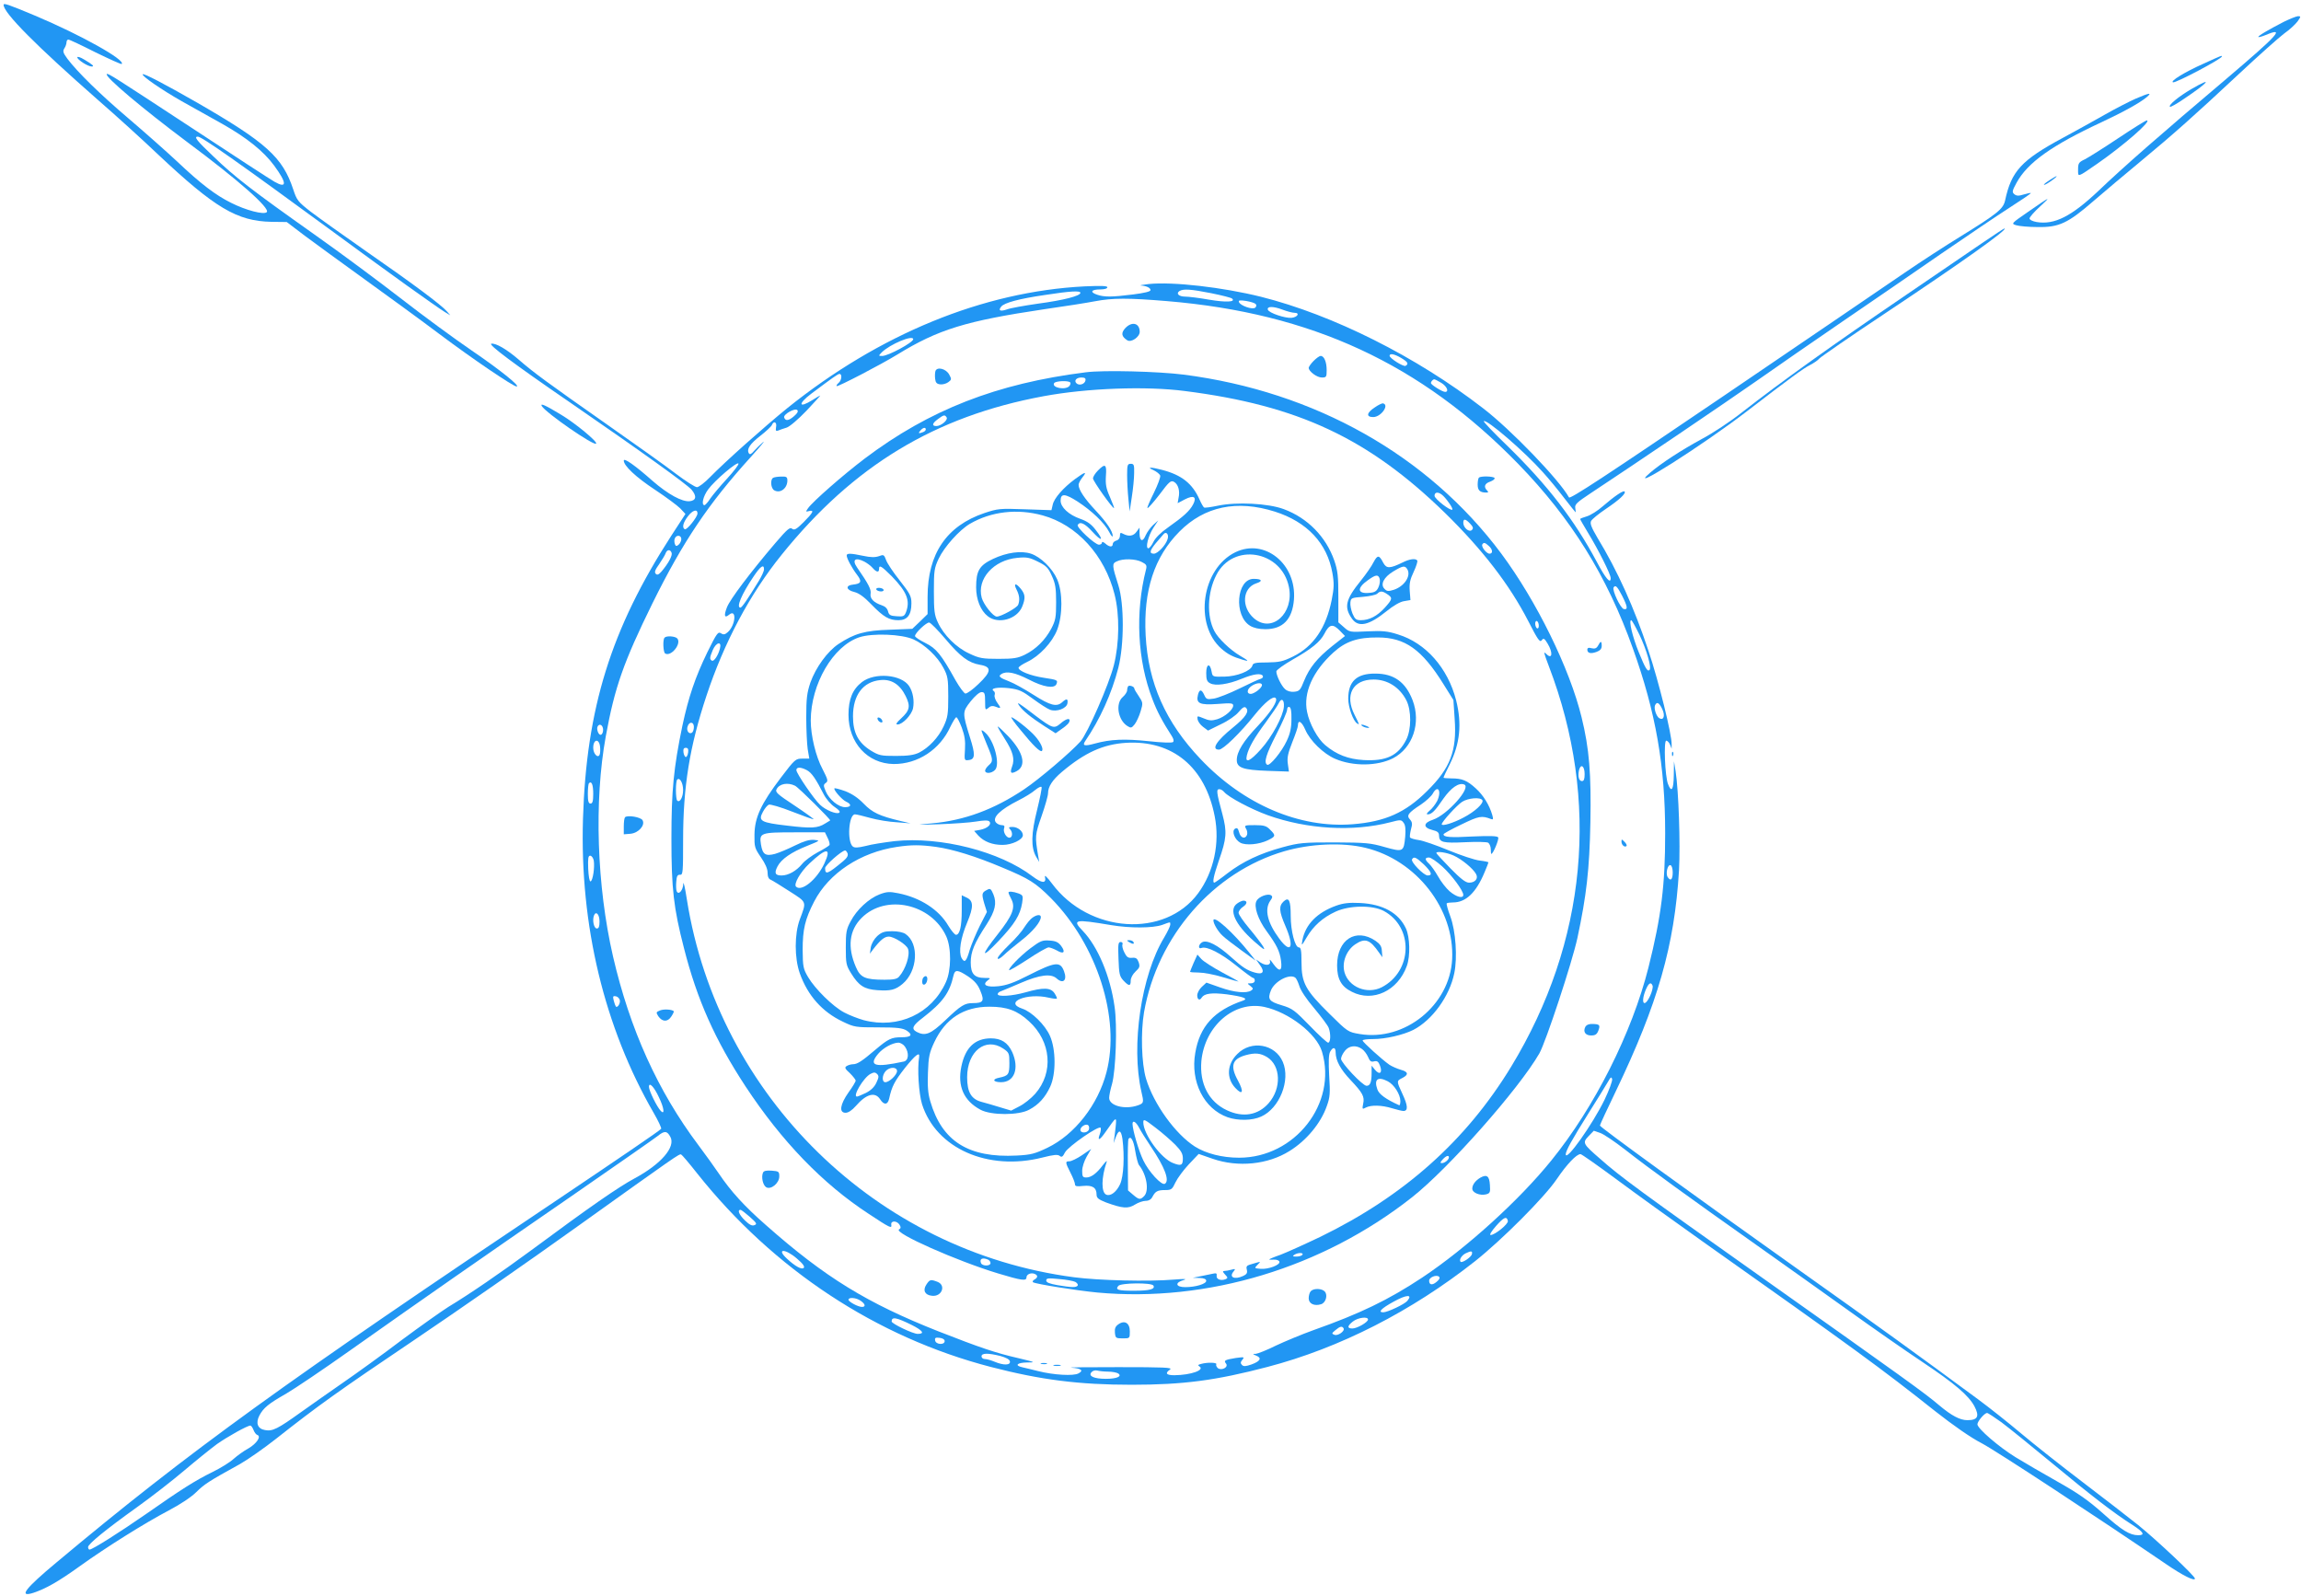 <?xml version="1.0" standalone="no"?>
<!DOCTYPE svg PUBLIC "-//W3C//DTD SVG 20010904//EN"
 "http://www.w3.org/TR/2001/REC-SVG-20010904/DTD/svg10.dtd">
<svg version="1.0" xmlns="http://www.w3.org/2000/svg"
 width="1280pt" height="888pt" viewBox="0 0 1280 888"
 preserveAspectRatio="xMidYMid meet">
<g transform="translate(0,888) scale(0.1,-0.1)"
fill="#2196f3" stroke="none">
<path d="M20 8853 c0 -45 180 -226 525 -529 99 -86 250 -223 335 -304 316
-297 438 -370 630 -374 l85 -1 100 -76 c55 -41 206 -151 335 -244 129 -93 316
-229 414 -303 184 -138 411 -292 430 -292 22 1 -94 94 -254 203 -91 62 -264
189 -385 283 -121 94 -339 256 -485 359 -349 247 -445 321 -562 434 -94 89
-111 111 -88 111 23 0 228 -145 755 -531 318 -234 563 -409 620 -445 l30 -18
-19 22 c-31 36 -192 156 -446 332 -129 90 -269 190 -311 222 -72 56 -78 64
-98 125 -59 178 -149 260 -536 483 -178 102 -295 163 -301 157 -9 -8 106 -87
217 -150 63 -35 165 -92 227 -127 136 -77 228 -151 287 -231 72 -98 72 -130 2
-90 -23 13 -217 139 -432 281 -465 305 -494 324 -501 318 -13 -14 199 -192
446 -377 288 -214 464 -370 444 -391 -16 -16 -116 10 -199 52 -85 42 -168 105
-300 230 -60 56 -182 164 -270 239 -159 135 -284 258 -340 332 -24 33 -27 42
-17 58 7 10 12 26 12 34 0 8 5 15 10 15 6 0 74 -32 151 -71 78 -38 144 -68
146 -65 23 22 -230 163 -482 269 -153 64 -175 71 -175 60z"/>
<path d="M12705 8759 c-89 -46 -147 -80 -142 -85 2 -2 20 3 40 11 112 47 72 3
-220 -245 -368 -311 -574 -492 -708 -620 -151 -143 -246 -192 -346 -175 -22 4
-39 12 -39 20 0 7 26 37 58 66 66 61 60 58 -67 -30 -94 -65 -94 -65 -65 -74
16 -5 70 -10 119 -10 119 -2 168 21 311 145 60 52 177 150 259 218 187 155
296 252 550 489 110 103 224 204 252 225 29 20 62 51 74 67 19 27 19 29 2 29
-10 -1 -45 -15 -78 -31z"/>
<path d="M430 8561 c0 -13 59 -51 80 -51 17 0 7 10 -42 39 -21 13 -38 18 -38
12z"/>
<path d="M12256 8525 c-103 -46 -186 -97 -168 -103 15 -5 272 131 272 144 0 6
1 7 -104 -41z"/>
<path d="M12191 8385 c-72 -42 -130 -90 -120 -99 3 -3 37 16 75 42 142 95 169
129 45 57z"/>
<path d="M11880 8331 c-36 -16 -112 -55 -170 -88 -58 -33 -163 -91 -233 -129
-233 -125 -288 -186 -323 -349 -11 -48 -42 -73 -249 -201 -80 -49 -219 -139
-308 -200 -89 -61 -544 -371 -1011 -688 -650 -441 -852 -574 -858 -563 -54 98
-324 378 -478 496 -371 287 -834 519 -1235 620 -213 53 -491 85 -625 71 -36
-4 -55 -8 -43 -8 32 -3 53 -13 53 -26 0 -8 -35 -16 -97 -24 -120 -15 -161 -15
-201 -1 -41 14 -32 29 19 29 23 0 39 5 39 12 0 8 -34 9 -127 5 -565 -29 -1140
-265 -1653 -677 -127 -103 -345 -297 -430 -384 -30 -31 -63 -56 -73 -56 -10 0
-62 33 -115 73 -53 41 -227 165 -387 277 -331 232 -406 287 -490 360 -66 57
-128 93 -152 88 -19 -4 125 -112 437 -326 404 -278 651 -456 677 -486 30 -36
26 -60 -10 -64 -42 -5 -122 39 -207 113 -97 86 -160 130 -160 113 0 -29 67
-92 173 -162 62 -41 125 -88 141 -104 l29 -31 -80 -123 c-334 -517 -471 -957
-490 -1573 -18 -592 118 -1159 394 -1637 25 -43 43 -82 41 -87 -1 -6 -253
-177 -558 -382 -1538 -1030 -2064 -1410 -2803 -2028 -179 -149 -217 -199 -130
-171 68 23 136 61 253 145 150 108 366 243 499 313 63 33 125 74 153 102 45
44 67 59 243 156 44 25 134 88 200 140 237 187 348 266 771 551 236 159 643
442 904 629 558 399 568 406 579 402 5 -2 45 -49 89 -105 425 -535 998 -912
1634 -1077 278 -72 490 -99 783 -99 288 0 469 24 755 99 402 105 803 310 1155
588 150 119 386 355 455 457 57 84 110 139 132 139 6 0 94 -62 197 -138 102
-76 319 -232 481 -347 844 -597 994 -706 1295 -945 102 -80 196 -146 260 -179
83 -44 648 -415 1025 -672 92 -63 160 -97 160 -80 0 14 -210 212 -315 297 -55
44 -196 153 -313 242 -117 89 -270 210 -340 269 -70 59 -176 143 -237 188
-333 246 -567 415 -990 715 -618 439 -1115 800 -1115 809 0 4 40 91 89 192
233 486 326 808 351 1228 8 146 -2 442 -19 551 l-9 55 -1 -77 c-1 -81 -13
-100 -32 -50 -17 41 -25 242 -10 242 6 0 16 -10 21 -22 l9 -23 0 24 c2 52 -73
355 -129 521 -79 239 -173 447 -284 629 -34 58 -42 79 -35 93 5 10 42 40 82
67 76 51 114 87 104 97 -7 7 -55 -25 -122 -83 -27 -24 -67 -49 -87 -55 -21 -6
-38 -13 -38 -15 0 -3 20 -37 44 -77 58 -95 126 -231 126 -252 0 -35 -28 -3
-78 92 -125 233 -272 424 -496 643 -76 73 -135 135 -132 138 14 14 226 -168
329 -284 31 -34 84 -98 118 -143 34 -44 63 -80 64 -80 1 0 0 11 -2 23 -4 21 8
32 85 83 247 163 749 503 922 624 107 75 323 225 480 332 157 107 403 276 546
375 144 99 316 215 383 258 67 43 120 79 118 81 -2 2 -19 -2 -40 -8 -28 -9
-40 -8 -52 2 -13 11 -12 18 12 62 61 113 196 209 473 338 124 58 212 107 251
139 33 28 16 25 -61 -8z m-5142 -1082 c59 -12 111 -25 116 -30 21 -19 -33 -22
-128 -6 -56 10 -115 17 -133 17 -35 0 -53 17 -32 31 22 13 61 11 177 -12z
m-728 2 c0 -17 -93 -41 -235 -60 -77 -11 -155 -25 -173 -32 -38 -13 -51 -7
-32 16 18 21 98 43 242 64 142 22 198 25 198 12z m482 -46 c803 -67 1411 -348
1954 -906 295 -304 493 -622 637 -1025 128 -357 180 -655 180 -1029 0 -290
-21 -459 -93 -747 -92 -364 -300 -777 -540 -1073 -180 -223 -474 -489 -719
-652 -189 -125 -347 -201 -604 -292 -64 -23 -158 -62 -209 -86 -50 -25 -101
-45 -112 -46 -20 0 -19 -1 2 -10 33 -13 23 -31 -26 -49 -32 -11 -44 -12 -53
-3 -9 9 -9 16 2 29 13 16 10 16 -36 10 -61 -10 -69 -14 -55 -31 16 -20 -25
-42 -46 -25 -7 7 -11 16 -8 21 6 10 -49 12 -84 2 -18 -4 -20 -8 -10 -14 32
-20 -47 -48 -139 -49 -46 0 -54 11 -24 32 15 11 -33 13 -288 13 -168 0 -286
-1 -261 -3 55 -4 70 -16 39 -32 -27 -15 -137 -9 -224 13 -33 8 -72 18 -87 21
-46 10 -31 26 25 27 50 0 48 1 -48 24 -127 29 -212 58 -447 150 -394 156 -628
299 -956 589 -121 106 -196 188 -264 289 -23 34 -74 105 -113 157 -226 301
-381 644 -475 1050 -90 391 -106 863 -40 1225 50 274 99 412 260 740 169 342
311 553 544 810 55 61 87 99 70 85 -16 -14 -38 -36 -50 -49 -14 -17 -23 -21
-28 -13 -14 23 5 52 64 98 32 25 61 52 64 60 10 25 29 16 23 -12 -3 -20 -1
-24 12 -19 9 4 29 11 46 16 17 5 64 45 111 94 44 47 79 85 77 85 -2 0 -21 -11
-43 -25 -78 -49 -83 -22 -7 35 120 90 148 110 157 110 16 0 12 -36 -5 -50 -9
-7 -13 -15 -11 -18 6 -5 245 119 338 176 228 140 382 187 818 252 113 16 239
36 280 44 101 19 185 19 402 1z m493 -16 c5 -6 5 -13 -2 -20 -14 -14 -85 11
-91 31 -4 10 6 11 39 6 24 -4 48 -11 54 -17z m216 -49 c32 0 17 -25 -17 -28
-35 -3 -125 27 -131 45 -7 20 30 20 80 1 26 -10 57 -18 68 -18z m-2121 -147
c0 -18 -139 -93 -172 -93 -22 0 -22 0 -3 20 47 46 175 99 175 73z m2714 -104
c37 -22 44 -33 25 -44 -11 -7 -89 42 -89 56 0 15 27 10 64 -12z m224 -139 c31
-19 44 -50 21 -50 -16 0 -79 40 -79 49 0 9 11 21 19 21 3 0 21 -9 39 -20z
m-3602 -186 c-29 -25 -47 -27 -54 -6 -5 17 60 54 73 41 7 -7 1 -18 -19 -35z
m-372 -347 c-36 -39 -78 -89 -92 -109 -13 -21 -29 -38 -33 -38 -19 0 -8 49 20
87 37 51 164 159 169 144 2 -6 -27 -44 -64 -84z m-164 -193 c0 -20 -60 -95
-71 -88 -16 9 -9 37 17 71 26 35 54 44 54 17z m-90 -143 c0 -10 -7 -24 -15
-31 -12 -10 -16 -9 -21 4 -3 9 -4 23 0 31 8 21 36 19 36 -4z m-54 -76 c6 -15
-18 -59 -56 -104 -16 -18 -24 -21 -32 -13 -9 9 -4 22 19 54 16 24 33 51 36 61
8 21 26 22 33 2z m5287 -238 c31 -61 34 -80 10 -75 -18 3 -66 105 -57 120 10
16 20 7 47 -45z m97 -218 c39 -82 69 -184 56 -196 -11 -11 -23 8 -60 99 -34
83 -57 178 -42 178 4 0 24 -36 46 -81z m127 -414 c17 -36 8 -65 -17 -50 -16
10 -30 52 -24 70 10 24 23 18 41 -20z m-5892 -115 c0 -13 -5 -25 -12 -27 -13
-5 -27 32 -18 47 11 18 30 5 30 -20z m-17 -94 c2 -15 1 -35 -2 -43 -9 -24 -36
3 -36 37 0 49 33 54 38 6z m-38 -262 c0 -41 -4 -54 -15 -54 -11 0 -15 13 -15
53 0 30 3 57 6 60 15 15 24 -8 24 -59z m3 -371 c6 -37 -5 -113 -18 -116 -6 -1
-11 29 -13 71 -2 57 0 72 11 72 8 0 17 -12 20 -27z m6002 -66 c0 -40 -12 -51
-28 -26 -13 20 0 72 16 66 7 -2 12 -20 12 -40z m-5970 -273 c0 -28 -4 -39 -15
-39 -16 0 -26 45 -16 72 11 28 31 7 31 -33z m5858 -357 c3 -8 -3 -33 -13 -55
-33 -73 -56 -43 -25 32 16 38 29 46 38 23z m-5745 -81 c4 -17 -13 -44 -22 -35
-2 2 -8 17 -12 33 -6 24 -4 27 12 24 10 -2 20 -12 22 -22z m5478 -553 c-67
-138 -216 -348 -216 -304 0 19 33 79 127 229 48 77 97 155 107 173 16 28 20
31 24 16 2 -11 -17 -61 -42 -114z m-5260 12 c28 -58 33 -99 10 -75 -22 23 -66
113 -66 134 0 30 29 0 56 -59z m63 -219 c31 -56 -52 -152 -199 -231 -91 -49
-247 -157 -575 -400 -167 -123 -343 -244 -461 -315 -38 -24 -154 -106 -259
-184 -104 -79 -251 -185 -325 -236 -74 -51 -180 -126 -235 -165 -131 -94 -159
-108 -201 -100 -41 7 -53 39 -31 81 22 42 51 66 148 121 48 28 207 135 355
240 416 294 729 512 1224 853 250 173 470 326 489 341 37 30 52 29 70 -5z
m5172 22 c19 -6 81 -48 139 -93 135 -106 362 -270 730 -530 162 -115 396 -281
520 -370 124 -89 306 -216 405 -282 181 -121 255 -185 288 -245 30 -57 19 -78
-39 -78 -41 0 -88 25 -157 83 -77 66 -197 152 -992 715 -660 467 -784 558
-894 656 -97 84 -99 89 -64 126 15 16 28 29 29 30 1 0 16 -5 35 -12z m-4730
-467 c38 -34 42 -40 26 -46 -13 -6 -28 2 -53 26 -32 31 -44 59 -25 59 5 0 28
-18 52 -39z m4217 -23 c3 -17 -72 -78 -96 -78 -8 0 5 22 30 50 43 49 60 57 66
28z m-3955 -209 c33 -28 45 -45 38 -52 -11 -11 -48 9 -93 51 -62 57 -11 58 55
1z m3755 25 c-3 -17 -54 -51 -63 -43 -10 11 6 36 28 47 31 15 39 14 35 -4z
m-197 -155 c-24 -20 -41 -17 -41 7 0 19 41 35 55 22 7 -6 2 -16 -14 -29z
m-162 -105 c-15 -19 -111 -64 -134 -64 -32 0 -12 21 57 59 72 40 108 42 77 5z
m-3041 0 c26 -18 29 -34 7 -34 -22 0 -75 29 -75 40 0 15 43 12 68 -6z m285
-135 c61 -31 73 -49 32 -49 -27 0 -145 57 -145 69 0 28 26 23 113 -20z m2537
31 c0 -15 -61 -50 -87 -50 -30 0 -29 14 3 39 28 22 84 29 84 11z m-136 -49 c9
-15 -32 -44 -51 -36 -16 6 -16 8 6 26 25 21 37 24 45 10z m-2219 -71 c0 -23
-49 -20 -53 3 -3 15 2 18 25 15 17 -2 28 -9 28 -18z m310 -83 c32 -9 51 -19
53 -30 4 -22 -35 -23 -85 -2 -19 8 -44 15 -54 15 -11 0 -19 7 -19 15 0 19 37
19 105 2z m600 -87 c22 0 47 -5 55 -10 24 -16 -7 -30 -68 -30 -66 0 -99 15
-81 36 7 9 21 13 33 10 12 -3 39 -6 61 -6z m4969 -282 c39 -29 165 -131 281
-227 217 -180 348 -281 448 -344 62 -40 71 -57 32 -57 -47 0 -90 26 -196 121
-82 73 -139 113 -255 178 -82 46 -186 107 -232 135 -94 58 -212 160 -212 183
0 16 39 63 54 63 5 0 41 -24 80 -52z m-9724 -42 c5 -13 14 -26 21 -28 24 -8
-3 -48 -49 -75 -26 -14 -63 -41 -82 -58 -19 -18 -72 -51 -117 -73 -96 -47
-175 -97 -372 -235 -144 -100 -297 -197 -313 -197 -4 0 -8 6 -8 14 0 17 95 95
275 224 77 55 194 146 260 202 66 56 148 122 182 147 58 41 169 103 186 103 4
0 12 -11 17 -24z"/>
<path d="M6260 7055 c-25 -27 -22 -47 11 -68 22 -14 69 19 69 47 0 49 -43 60
-80 21z"/>
<path d="M7307 6872 c-15 -15 -27 -33 -27 -38 0 -20 46 -54 73 -54 25 0 27 3
27 41 0 45 -14 79 -33 79 -8 0 -25 -13 -40 -28z"/>
<path d="M5204 6817 c-3 -9 -4 -28 -2 -44 2 -21 9 -29 28 -31 14 -2 34 4 45
12 19 14 19 17 5 43 -18 32 -66 44 -76 20z"/>
<path d="M6040 6809 c-495 -62 -871 -209 -1230 -480 -120 -91 -289 -239 -315
-276 -14 -20 -13 -21 5 -16 32 8 23 -9 -30 -62 -40 -40 -52 -46 -64 -36 -12
10 -27 -3 -93 -80 -139 -163 -252 -313 -269 -357 -18 -46 -14 -63 11 -42 44
37 38 -56 -6 -96 -16 -14 -24 -16 -38 -7 -17 11 -24 0 -76 -105 -68 -140 -105
-250 -139 -409 -49 -236 -61 -361 -61 -628 0 -280 12 -385 70 -610 73 -287
173 -510 342 -768 201 -305 428 -541 685 -709 118 -78 130 -84 126 -61 -4 24
31 24 46 0 8 -13 8 -20 -3 -26 -31 -19 323 -176 552 -245 129 -39 157 -43 157
-22 0 17 24 28 45 20 20 -8 19 -21 -1 -32 -9 -5 -12 -12 -7 -15 17 -10 243
-46 358 -57 612 -56 1253 138 1750 530 203 160 594 602 708 800 36 63 183 508
212 643 50 234 67 380 72 642 5 269 -6 411 -49 585 -66 271 -250 646 -447 911
-407 546 -1037 901 -1766 995 -141 18 -448 26 -545 13z m-2 -46 c-4 -20 -35
-30 -50 -15 -15 15 0 32 28 32 19 0 25 -5 22 -17z m-85 -10 c4 -3 2 -12 -4
-20 -21 -25 -101 -10 -85 16 8 12 78 15 89 4z m637 -48 c632 -80 1023 -264
1449 -679 209 -205 358 -398 463 -602 52 -102 64 -119 74 -106 10 14 15 12 33
-18 31 -51 26 -91 -7 -58 -17 17 -15 9 14 -68 286 -747 212 -1534 -210 -2228
-251 -412 -597 -720 -1061 -946 -88 -42 -188 -87 -222 -100 -35 -12 -63 -24
-63 -26 0 -1 12 -2 26 -1 15 1 29 -4 31 -11 7 -18 -62 -44 -105 -40 -35 3 -35
3 -17 22 21 21 25 21 -43 1 -17 -5 -21 -12 -16 -29 4 -17 -1 -25 -21 -34 -48
-22 -80 -7 -53 25 12 15 10 16 -12 10 -14 -4 -31 -7 -39 -7 -11 0 -10 -5 4
-20 16 -17 16 -20 2 -26 -26 -10 -52 0 -49 19 2 14 -2 16 -20 12 -13 -3 -43
-9 -68 -14 l-45 -9 38 -1 c25 -1 37 -6 37 -16 0 -17 -59 -35 -117 -35 -53 0
-59 25 -10 39 23 7 9 8 -53 3 -142 -12 -417 -5 -555 13 -1098 144 -1980 1005
-2154 2101 -10 65 -19 105 -20 88 -1 -37 -27 -66 -37 -41 -3 8 -4 32 -2 53 2
30 7 39 21 38 16 -2 17 14 17 192 0 298 36 521 130 804 98 296 241 565 418
784 399 495 852 770 1457 882 243 45 569 57 785 29z m-1324 -147 c9 -14 -31
-48 -57 -48 -27 0 -24 15 9 39 32 24 38 25 48 9z m-116 -67 c0 -5 -7 -12 -16
-15 -24 -9 -28 -7 -14 9 14 17 30 20 30 6z m2879 -370 c25 -25 55 -70 50 -76
-10 -9 -99 60 -99 77 0 24 25 23 49 -1z m149 -154 c17 -18 19 -26 10 -35 -15
-15 -48 12 -48 40 0 24 12 23 38 -5z m104 -124 c22 -19 24 -43 4 -43 -17 0
-48 39 -40 52 8 12 15 10 36 -9z m-4032 -130 c0 -10 -13 -38 -28 -63 -63 -103
-95 -150 -103 -150 -25 0 6 74 73 173 39 58 58 71 58 40z m4310 -314 c0 -11
-4 -17 -10 -14 -5 3 -10 15 -10 26 0 11 5 17 10 14 6 -3 10 -15 10 -26z
m-4555 -126 c-9 -38 -34 -75 -45 -68 -13 8 -13 16 5 59 19 44 51 51 40 9z
m-145 -437 c0 -14 -5 -28 -11 -32 -17 -10 -32 12 -24 35 9 29 35 27 35 -3z
m-32 -141 c-2 -14 -7 -26 -13 -26 -5 0 -11 12 -13 26 -2 18 1 25 13 25 12 0
15 -7 13 -25z m4987 -121 c0 -28 -4 -39 -15 -39 -17 0 -24 27 -16 62 10 37 31
22 31 -23z m-5015 -89 c0 -40 -19 -73 -33 -58 -4 3 -7 30 -7 58 0 28 3 55 7
58 14 15 33 -18 33 -58z m4260 -2043 c0 -13 -23 -32 -39 -32 -11 0 -10 4 4 20
19 21 35 26 35 12z m-815 -542 c-3 -5 -18 -10 -33 -10 -21 0 -24 2 -12 10 20
13 53 13 45 0z m-1751 -26 c9 -3 16 -12 16 -20 0 -18 -46 -18 -53 0 -9 23 7
32 37 20z m488 -125 c10 -6 16 -14 13 -20 -8 -12 -34 -11 -112 2 -45 8 -63 15
-63 26 0 13 11 14 72 8 40 -3 81 -11 90 -16z m434 -20 c12 -20 -20 -29 -107
-29 -90 0 -106 5 -88 27 14 17 184 19 195 2z"/>
<path d="M6270 6238 c0 -35 3 -94 7 -133 l7 -70 12 80 c7 44 13 104 13 133 1
46 -1 52 -19 52 -18 0 -20 -7 -20 -62z"/>
<path d="M6107 6262 c-15 -15 -27 -35 -27 -43 0 -15 111 -171 117 -165 2 1 -9
29 -23 62 -21 47 -25 70 -22 117 5 65 -4 71 -45 29z"/>
<path d="M6416 6265 c17 -8 34 -21 38 -30 3 -8 -13 -51 -35 -96 -22 -44 -39
-83 -36 -85 3 -3 33 31 67 75 53 71 63 80 80 71 24 -13 35 -50 26 -90 l-5 -29
40 21 c50 26 68 14 46 -28 -19 -36 -53 -67 -138 -127 -42 -29 -72 -59 -83 -82
-9 -19 -22 -35 -28 -35 -18 0 -1 69 28 114 l27 41 -28 -25 c-15 -14 -34 -40
-42 -58 -16 -39 -33 -34 -34 11 l0 32 -16 -22 c-17 -25 -43 -29 -74 -13 -16 9
-19 7 -19 -11 0 -12 -8 -23 -20 -26 -11 -3 -20 -12 -20 -19 0 -19 -19 -18 -42
3 -11 9 -18 11 -18 5 0 -7 -8 -12 -17 -12 -23 1 -126 97 -118 110 13 21 39 9
81 -37 53 -58 67 -52 20 8 -25 33 -47 49 -87 63 -63 22 -109 64 -109 101 0 42
25 40 96 -6 78 -51 147 -117 174 -168 10 -20 19 -30 20 -23 0 26 -33 76 -95
142 -62 66 -95 116 -95 143 0 8 9 26 21 41 28 35 16 33 -41 -9 -65 -48 -117
-107 -124 -143 l-7 -30 -147 5 c-140 5 -151 4 -226 -21 -210 -71 -316 -226
-316 -466 l0 -96 -42 -41 -43 -41 -125 -5 c-138 -4 -197 -21 -285 -79 -62 -41
-127 -131 -157 -215 -19 -57 -23 -88 -23 -193 0 -69 4 -149 8 -177 l9 -53 -39
0 c-37 0 -41 -3 -120 -107 -109 -144 -145 -220 -146 -316 -1 -68 1 -75 36
-126 24 -35 37 -64 37 -86 0 -22 6 -35 18 -39 9 -4 56 -33 104 -64 98 -63 95
-55 57 -157 -30 -81 -30 -214 0 -299 44 -124 125 -215 239 -269 64 -31 72 -32
198 -32 108 0 135 -4 158 -18 36 -24 25 -37 -30 -37 -55 0 -73 -9 -144 -69
-75 -64 -101 -81 -125 -81 -11 0 -27 -5 -35 -10 -13 -8 -10 -15 18 -40 17 -17
32 -36 32 -41 0 -6 -18 -36 -40 -66 -47 -67 -54 -113 -16 -113 15 0 36 14 57
38 58 67 107 80 135 37 21 -33 42 -32 50 3 15 69 30 97 87 170 59 74 85 94 80
62 -11 -65 -2 -202 16 -262 78 -246 366 -374 670 -297 63 16 85 18 96 9 11 -9
17 -5 29 19 18 34 193 155 199 137 2 -6 0 -22 -5 -35 -15 -40 -1 -35 31 11 63
90 63 90 57 28 -3 -30 -8 -66 -10 -80 -3 -14 0 -7 7 14 19 55 33 55 41 0 12
-94 7 -207 -13 -251 -20 -43 -52 -68 -76 -59 -30 11 -29 95 1 182 4 11 -5 3
-20 -16 -35 -47 -66 -70 -93 -70 -20 0 -23 5 -23 37 0 21 11 54 25 79 l25 43
-51 -35 c-28 -19 -60 -34 -70 -34 -24 0 -24 -5 6 -64 14 -27 25 -56 25 -64 0
-11 10 -13 45 -9 52 5 75 -9 75 -48 0 -19 10 -27 53 -44 91 -33 122 -36 160
-12 19 12 46 21 60 21 17 0 31 8 38 23 16 30 28 37 71 37 34 0 39 4 57 43 11
23 44 68 74 100 l55 58 78 -27 c142 -49 307 -32 427 43 94 58 175 155 208 251
18 49 19 72 13 168 -4 76 -3 118 5 133 16 29 31 27 31 -4 0 -44 27 -94 83
-153 67 -71 79 -92 70 -132 -6 -30 -5 -32 15 -21 29 15 88 14 146 -4 27 -8 55
-15 63 -15 27 0 25 30 -6 96 -33 71 -33 71 1 88 35 18 32 34 -9 45 -21 6 -50
19 -64 28 -39 27 -149 126 -149 135 0 5 26 8 58 8 70 0 168 23 224 51 105 54
202 187 228 316 18 87 8 234 -22 315 -14 37 -23 70 -20 73 3 3 19 5 35 5 71 0
128 54 175 167 12 28 22 54 22 56 0 2 -22 7 -49 10 -27 3 -105 29 -173 57 -68
28 -142 54 -166 57 -23 3 -45 10 -48 14 -3 5 0 25 5 46 9 30 7 40 -6 55 -20
22 -10 36 62 83 28 19 57 46 65 60 28 52 51 16 25 -40 -10 -19 -29 -44 -43
-55 -15 -13 -19 -20 -10 -20 22 0 41 19 87 87 43 61 86 91 116 79 42 -16 -94
-169 -174 -196 -54 -17 -56 -44 -3 -57 29 -7 37 -14 37 -31 1 -38 22 -43 145
-37 65 3 121 2 129 -3 7 -6 14 -21 14 -36 0 -14 1 -26 3 -26 10 0 44 82 38 92
-5 8 -47 9 -140 5 -127 -7 -164 -4 -164 12 0 4 45 29 100 55 97 47 112 50 164
30 12 -5 14 -1 7 23 -16 55 -50 110 -91 147 -49 45 -77 56 -136 56 -24 0 -44
2 -44 4 0 3 15 36 34 73 58 116 69 227 36 358 -46 179 -169 319 -324 366 -56
18 -85 21 -168 17 -99 -5 -101 -5 -132 23 l-31 27 0 139 c0 118 -3 148 -23
206 -46 131 -148 236 -281 285 -86 32 -261 41 -366 19 -38 -8 -73 -13 -77 -10
-4 2 -16 23 -26 46 -39 87 -99 135 -207 163 -64 17 -89 16 -49 -1z m676 -231
c179 -57 291 -176 320 -342 10 -58 9 -83 -4 -149 -31 -155 -101 -259 -215
-315 -57 -28 -77 -32 -144 -33 -64 0 -79 -3 -82 -17 -8 -30 -86 -61 -157 -62
-64 -1 -65 -1 -70 28 -9 50 -30 44 -30 -8 0 -36 4 -48 22 -57 29 -16 100 -6
175 25 66 27 108 33 118 16 3 -6 -2 -13 -12 -16 -10 -2 -63 -27 -118 -54 -55
-27 -119 -52 -142 -56 -39 -6 -43 -4 -54 20 -15 33 -27 33 -35 1 -12 -48 10
-58 108 -51 76 6 88 5 88 -9 0 -23 -47 -63 -89 -76 -30 -9 -45 -8 -75 5 -37
15 -37 15 -34 -6 2 -11 15 -30 30 -41 l28 -21 71 35 c41 19 84 49 100 69 21
25 32 31 40 23 20 -20 -1 -52 -71 -109 -93 -75 -124 -124 -79 -124 23 0 118
92 200 195 54 67 102 106 115 92 15 -14 -24 -75 -97 -153 -83 -87 -119 -146
-119 -192 0 -43 35 -55 172 -60 l118 -4 -6 43 c-5 35 1 60 25 121 17 42 31 83
31 92 0 35 21 23 41 -23 26 -61 101 -134 166 -162 100 -43 235 -41 322 3 110
57 157 197 109 323 -39 101 -104 148 -207 148 -104 1 -151 -43 -151 -140 0
-48 28 -124 49 -137 15 -10 14 -8 -14 48 -56 110 -10 196 106 196 77 0 144
-42 182 -115 29 -56 29 -164 -1 -221 -45 -88 -111 -119 -236 -112 -86 5 -151
30 -214 83 -42 35 -88 119 -101 185 -22 106 31 225 146 330 68 62 135 85 248
84 151 0 245 -67 365 -260 l55 -88 7 -105 c13 -177 -24 -274 -153 -401 -121
-121 -235 -171 -415 -185 -296 -23 -606 110 -845 362 -196 206 -292 424 -306
689 -13 249 48 436 188 577 139 140 319 178 531 111z m-1292 -21 c190 -52 345
-221 400 -439 29 -113 27 -273 -4 -395 -27 -107 -147 -380 -185 -423 -56 -62
-231 -211 -313 -266 -168 -113 -334 -174 -513 -190 -97 -9 -95 -9 40 -5 77 3
169 9 204 15 43 7 67 8 74 1 16 -16 -10 -39 -50 -47 l-34 -6 23 -26 c32 -34
78 -52 135 -52 52 0 113 29 113 54 0 23 -29 46 -58 46 -20 0 -23 -3 -14 -12
17 -17 15 -48 -3 -48 -18 0 -37 34 -29 54 4 11 0 16 -14 16 -11 0 -25 7 -32
15 -22 27 23 71 126 123 34 17 75 42 92 57 17 14 33 22 36 17 3 -5 -9 -62 -25
-128 -33 -131 -35 -208 -5 -260 l17 -29 -6 35 c-18 108 -18 114 19 220 20 57
36 114 36 127 0 37 24 74 77 119 128 108 230 154 358 162 258 15 439 -135 492
-408 30 -149 -5 -311 -92 -429 -185 -251 -607 -223 -813 54 -27 36 -43 51 -39
37 9 -38 -17 -36 -69 3 -182 139 -512 223 -768 196 -57 -7 -130 -18 -161 -27
-42 -10 -61 -11 -71 -3 -33 27 -23 179 12 179 8 0 46 -9 85 -20 39 -11 106
-22 148 -24 l76 -6 -55 13 c-118 28 -158 47 -206 97 -31 32 -64 54 -102 69
-31 11 -58 18 -60 16 -8 -7 41 -63 64 -74 33 -15 30 -31 -5 -31 -37 0 -89 43
-108 89 -13 31 -13 36 1 46 14 10 11 19 -18 76 -38 70 -66 188 -66 271 1 204
124 414 270 463 73 24 236 18 302 -12 62 -28 134 -96 166 -158 24 -45 27 -60
27 -160 0 -98 -3 -116 -26 -166 -29 -62 -82 -118 -137 -146 -28 -13 -60 -18
-128 -18 -83 0 -94 2 -140 30 -70 44 -99 99 -99 190 0 119 56 193 153 202 61
6 108 -24 140 -89 28 -57 23 -80 -26 -125 -26 -24 -31 -33 -19 -33 28 0 78 53
86 90 8 41 0 91 -22 124 -43 64 -190 77 -262 22 -52 -40 -75 -95 -75 -182 0
-156 106 -272 251 -274 134 -1 258 80 316 208 14 28 28 52 33 52 5 0 18 -26
30 -57 16 -44 21 -74 18 -121 -4 -62 -4 -63 21 -60 36 4 37 31 7 125 -43 139
-43 142 3 201 25 31 49 52 61 52 17 0 20 -7 20 -52 0 -48 1 -50 18 -36 11 11
24 13 37 8 34 -14 36 -11 14 19 -12 16 -19 36 -16 45 3 8 1 18 -5 22 -23 15
22 23 84 16 57 -7 74 -15 135 -60 38 -28 80 -55 94 -60 36 -14 93 7 97 36 4
26 -5 28 -29 6 -31 -28 -66 -19 -160 41 -50 32 -110 65 -134 74 -54 21 -64 29
-45 41 29 19 76 9 153 -30 82 -43 143 -52 154 -25 8 22 6 23 -72 35 -72 11
-138 37 -139 55 0 6 21 20 48 33 68 32 140 109 167 179 31 82 31 208 0 280
-27 62 -92 125 -146 143 -54 18 -135 7 -211 -29 -76 -36 -94 -66 -94 -158 0
-68 25 -130 65 -161 58 -46 162 -17 191 53 19 47 18 68 -7 99 -28 35 -43 33
-24 -4 16 -31 19 -58 9 -84 -6 -17 -96 -66 -119 -66 -20 0 -73 66 -84 105 -28
104 66 210 199 222 51 5 67 2 113 -21 47 -23 58 -34 78 -79 20 -43 24 -69 24
-147 0 -84 -3 -101 -27 -147 -34 -64 -86 -115 -147 -145 -39 -19 -62 -23 -146
-23 -89 0 -107 3 -162 29 -73 33 -144 104 -176 174 -19 40 -22 65 -22 172 0
115 2 130 27 183 31 65 114 158 173 193 119 69 263 86 405 47z m695 -132 c-10
-34 -55 -81 -76 -81 -27 0 -24 17 11 59 17 20 36 42 42 49 15 19 32 -1 23 -27z
m-144 -127 c26 -13 30 -19 24 -42 -61 -240 -48 -505 36 -722 25 -66 53 -120
109 -207 9 -15 11 -26 5 -31 -6 -5 -63 -3 -135 5 -133 14 -212 11 -299 -13
-58 -16 -72 -13 -54 14 82 120 147 264 184 407 33 129 33 357 0 460 -35 110
-36 120 -9 132 34 17 105 15 139 -3z m-1093 -427 c85 -101 130 -134 193 -145
67 -11 65 -38 -8 -107 -32 -31 -64 -54 -73 -53 -8 2 -32 35 -54 73 -80 144
-107 178 -168 208 -32 16 -58 33 -58 39 0 17 64 77 79 75 8 -1 48 -42 89 -90z
m2196 44 l28 -29 -70 -55 c-85 -68 -128 -121 -158 -195 -20 -51 -26 -57 -54
-60 -20 -2 -39 3 -52 15 -20 18 -48 75 -48 98 0 8 41 37 91 66 106 60 153 99
176 143 28 55 47 58 87 17z m-434 -302 c0 -16 -42 -48 -62 -49 -25 0 -22 26 4
44 26 18 58 21 58 5z m122 -120 c-4 -53 -66 -168 -127 -236 -62 -69 -90 -81
-79 -35 11 45 42 99 106 185 33 45 65 92 71 105 15 32 32 21 29 -19z m42 -70
c0 -47 -7 -80 -26 -120 -28 -61 -95 -142 -109 -133 -20 12 -6 58 51 169 33 64
60 126 60 137 0 11 5 18 13 15 8 -3 12 -25 11 -68z m-2696 -283 c27 -14 50
-48 95 -136 13 -25 40 -56 60 -69 25 -17 33 -27 25 -32 -15 -10 -76 15 -106
44 -33 30 -132 175 -132 193 0 18 24 18 58 0z m-65 -87 c21 -11 201 -190 195
-193 -2 -1 -14 -9 -28 -17 -41 -26 -76 -28 -209 -12 -149 17 -165 26 -137 77
10 19 25 37 33 40 8 3 67 -14 130 -39 64 -25 117 -44 119 -42 2 1 -46 36 -106
76 -96 63 -109 75 -100 91 16 31 63 39 103 19z m2387 -35 c25 -29 149 -95 243
-129 219 -78 473 -93 681 -39 57 15 61 15 74 -3 10 -12 12 -36 9 -76 -8 -86
-11 -88 -114 -59 -80 23 -105 25 -278 26 -175 0 -198 -2 -290 -27 -125 -34
-221 -79 -307 -145 -37 -29 -70 -52 -73 -52 -12 0 -3 40 25 122 44 125 46 160
20 259 -33 122 -35 139 -17 139 8 0 20 -7 27 -16z m1436 -45 c10 -16 -41 -64
-105 -97 -56 -30 -121 -50 -121 -37 0 13 84 106 114 125 33 21 101 27 112 9z
m-3642 -210 c9 -17 13 -35 10 -40 -2 -4 -32 -23 -65 -40 -33 -18 -73 -47 -87
-65 -32 -39 -77 -64 -114 -64 -36 0 -42 13 -23 50 21 41 77 80 166 115 72 29
73 30 37 33 -26 2 -56 -7 -105 -31 -38 -19 -88 -40 -112 -47 -53 -14 -69 -3
-78 53 -10 64 -2 67 187 67 l169 0 15 -31z m2991 -55 c284 -68 497 -341 483
-620 -13 -255 -263 -458 -514 -416 -65 11 -66 11 -170 114 -132 130 -154 170
-154 285 0 66 -3 83 -15 83 -21 0 -45 91 -45 174 0 88 -10 108 -39 82 -28 -26
-26 -55 9 -136 52 -119 32 -161 -34 -71 -66 89 -83 162 -50 210 13 18 14 25 4
31 -18 11 -68 -8 -80 -31 -17 -30 8 -104 56 -169 56 -77 73 -111 80 -164 8
-58 -8 -66 -42 -19 -14 21 -24 30 -20 20 8 -26 -19 -32 -51 -12 l-26 18 23
-33 c27 -37 15 -53 -30 -40 -44 13 -66 27 -133 87 -73 66 -132 96 -159 82 -22
-12 -25 -41 -3 -32 29 10 106 -29 192 -98 47 -38 89 -69 94 -69 5 0 9 -7 9
-15 0 -9 -9 -15 -22 -15 -21 0 -21 0 -2 -15 16 -13 17 -16 4 -25 -26 -17 -93
-11 -172 17 l-77 27 -26 -24 c-14 -13 -25 -34 -25 -47 0 -24 14 -31 25 -12 15
23 56 28 138 18 94 -13 123 -24 92 -35 -161 -55 -241 -143 -266 -291 -28 -160
48 -311 180 -358 58 -20 137 -19 187 4 102 46 164 202 120 304 -42 99 -175
123 -253 44 -58 -57 -62 -135 -11 -189 41 -44 49 -22 14 42 -44 80 -32 119 42
140 54 15 83 12 120 -10 77 -47 82 -174 9 -257 -59 -67 -143 -81 -232 -39
-101 47 -153 148 -142 274 19 195 182 336 349 301 137 -29 292 -149 322 -249
86 -288 -151 -590 -461 -590 -94 0 -184 23 -246 62 -109 70 -229 236 -272 378
-25 85 -30 257 -11 369 74 424 386 781 781 896 145 42 323 50 450 19z m-2388
5 c93 -13 220 -52 369 -115 149 -62 184 -84 270 -170 257 -260 388 -669 309
-969 -47 -181 -177 -347 -329 -420 -69 -33 -91 -39 -170 -43 -268 -14 -416 79
-481 302 -13 43 -16 85 -13 160 3 88 8 110 35 168 62 132 164 198 307 198 97
0 155 -21 220 -81 124 -113 138 -285 35 -403 -23 -26 -62 -57 -88 -70 l-46
-24 -60 18 c-33 10 -79 24 -103 30 -59 15 -82 54 -82 138 0 144 103 225 201
159 32 -22 34 -26 34 -81 0 -63 -5 -70 -57 -81 -41 -8 -34 -25 11 -25 74 0
102 77 62 167 -25 54 -61 77 -120 77 -88 -1 -141 -51 -163 -156 -23 -110 13
-191 106 -241 59 -32 213 -32 271 0 53 28 89 68 117 128 33 71 32 207 -1 282
-27 62 -102 135 -154 152 -106 35 26 90 148 61 22 -5 41 -7 44 -5 2 3 -4 16
-13 30 -21 32 -63 33 -161 5 -75 -21 -155 -26 -155 -10 0 6 8 13 18 16 9 4 60
24 112 47 105 45 166 52 197 25 37 -34 61 -11 42 39 -21 57 -49 53 -199 -23
-80 -41 -120 -55 -166 -60 -67 -7 -93 7 -59 33 17 12 16 13 -16 13 -58 0 -79
22 -79 86 0 59 19 106 89 213 47 74 57 117 37 166 -13 31 -18 35 -35 25 -30
-15 -31 -22 -16 -75 l15 -48 -39 -76 c-21 -42 -46 -102 -56 -133 -19 -67 -29
-77 -46 -47 -17 33 -6 109 31 197 37 89 36 122 -5 140 l-25 12 0 -85 c0 -88
-11 -135 -32 -135 -7 0 -26 23 -43 51 -52 89 -156 156 -278 180 -49 10 -64 9
-104 -6 -60 -23 -128 -86 -161 -150 -24 -44 -27 -61 -27 -146 0 -89 2 -99 30
-144 42 -68 73 -88 145 -93 74 -5 100 1 141 35 84 71 93 224 17 277 -14 10
-44 16 -75 16 -43 0 -58 -5 -83 -27 -18 -17 -32 -42 -36 -63 l-5 -35 18 24
c40 52 63 71 87 71 29 0 98 -44 107 -68 13 -33 -13 -113 -49 -154 -11 -14 -31
-18 -81 -18 -109 0 -135 12 -160 71 -48 111 -37 204 32 273 135 135 388 79
471 -103 29 -65 28 -188 -2 -254 -79 -176 -265 -262 -457 -212 -32 9 -81 28
-109 43 -63 33 -162 131 -201 197 -27 46 -29 58 -30 150 0 115 13 171 64 270
82 158 257 274 461 304 80 12 129 12 217 0z m-622 -94 c-43 -90 -127 -157
-157 -127 -14 14 24 81 74 128 96 91 126 91 83 -1z m130 58 c4 -13 -3 -25 -24
-43 -88 -73 -101 -78 -101 -39 0 16 92 97 111 98 4 1 10 -7 14 -16z m3371 -12
c45 -20 109 -73 125 -103 14 -25 -5 -48 -39 -48 -19 0 -46 21 -104 80 -43 44
-78 82 -78 85 0 12 58 3 96 -14z m-166 -49 c43 -42 51 -62 22 -62 -22 0 -96
76 -87 90 10 17 22 12 65 -28z m103 -12 c54 -49 117 -135 117 -158 0 -22 -39
-12 -76 20 -20 17 -49 55 -65 84 -16 28 -38 59 -49 69 -25 23 -25 35 -1 35 11
0 44 -23 74 -50z m-1843 -326 c108 -18 233 -17 285 1 49 18 45 18 45 1 0 -7
-15 -39 -34 -71 -128 -211 -185 -602 -127 -856 15 -63 14 -66 -20 -78 -72 -25
-159 -2 -159 42 0 12 7 47 16 77 21 76 30 325 14 431 -24 171 -94 335 -177
421 -61 63 -45 66 157 32z m-794 -286 c36 -25 54 -45 68 -81 23 -55 16 -67
-42 -67 -46 0 -66 -12 -154 -96 -81 -77 -111 -89 -159 -64 -31 17 -23 35 35
79 110 85 149 139 170 234 8 35 23 34 82 -5z m1819 -6 c6 -4 16 -25 23 -47 7
-24 40 -74 83 -124 39 -47 75 -95 80 -108 13 -34 11 -83 -3 -83 -6 0 -52 42
-102 94 -84 86 -96 96 -156 114 -71 21 -80 34 -60 83 21 51 103 94 135 71z
m-2171 -384 c24 -34 21 -77 -6 -83 -162 -35 -199 -24 -143 43 28 33 79 61 112
62 12 0 29 -10 37 -22z m2542 -13 c12 -8 27 -28 34 -44 10 -24 17 -30 34 -25
17 4 24 -1 33 -25 15 -40 -3 -53 -29 -21 l-18 22 0 -40 c0 -52 -8 -72 -28 -72
-22 0 -142 128 -142 150 0 10 9 29 21 44 23 30 63 34 95 11z m-2586 -123 c0
-21 -43 -62 -65 -62 -20 0 -19 39 2 62 22 24 63 24 63 0z m-115 -65 c-11 -24
-31 -43 -59 -57 -23 -11 -45 -20 -49 -20 -26 0 37 106 75 126 19 10 26 10 37
0 11 -12 10 -19 -4 -49z m2845 8 c35 -18 70 -73 70 -110 0 -14 -3 -25 -7 -23
-73 33 -112 61 -121 88 -20 56 2 74 58 45z m-1182 -353 c33 -34 42 -50 42 -77
0 -38 -10 -42 -54 -25 -67 25 -166 161 -166 227 0 20 7 17 68 -30 37 -28 86
-71 110 -95z m-202 96 c9 -18 39 -66 66 -106 77 -114 106 -190 78 -207 -18
-11 -90 67 -120 130 -26 54 -59 167 -60 203 0 23 19 12 36 -20z m-279 -12 c-8
-20 -47 -21 -47 -1 0 18 32 37 44 25 5 -5 6 -16 3 -24z m258 -118 c6 -36 15
-71 21 -79 43 -53 58 -144 28 -173 -21 -21 -28 -20 -61 8 l-28 24 -1 139 c-1
76 1 142 3 146 13 22 29 -6 38 -65z"/>
<path d="M6872 5808 c-187 -91 -232 -401 -77 -537 36 -31 61 -44 118 -61 38
-12 34 -6 -16 23 -54 32 -121 96 -142 137 -43 83 -39 214 11 311 92 182 362
138 404 -66 30 -147 -96 -260 -195 -174 -71 62 -64 168 13 194 39 12 32 25
-14 25 -96 0 -112 -205 -20 -261 20 -12 49 -19 85 -19 97 0 150 54 159 165 15
198 -163 342 -326 263z"/>
<path d="M7580 4840 c8 -5 22 -9 30 -9 10 0 8 3 -5 9 -27 12 -43 12 -25 0z"/>
<path d="M5671 4953 c20 -28 63 -63 137 -111 l64 -41 31 22 c34 23 47 37 47
50 0 14 -23 7 -51 -18 -36 -30 -44 -27 -139 44 -98 75 -108 81 -89 54z"/>
<path d="M4882 4879 c2 -7 10 -15 17 -17 8 -3 12 1 9 9 -2 7 -10 15 -17 17 -8
3 -12 -1 -9 -9z"/>
<path d="M5678 4818 c69 -85 109 -124 118 -115 10 10 -7 47 -38 82 -29 34
-119 105 -132 105 -4 0 19 -33 52 -72z"/>
<path d="M5550 4838 c0 -4 18 -35 40 -69 45 -70 56 -112 40 -153 -13 -36 -7
-43 25 -26 56 30 39 104 -45 193 -33 34 -59 59 -60 55z"/>
<path d="M5460 4816 c0 -4 14 -39 30 -78 35 -83 36 -93 10 -115 -11 -10 -20
-23 -20 -30 0 -18 36 -16 55 4 30 30 -4 163 -54 207 -11 11 -21 16 -21 12z"/>
<path d="M6276 5063 c-3 -4 -6 -14 -6 -23 0 -9 -11 -26 -25 -38 -41 -36 -26
-128 27 -161 19 -12 23 -11 40 10 10 13 25 45 33 72 14 46 13 49 -10 84 -14
20 -25 39 -25 43 0 11 -27 20 -34 13z"/>
<path d="M6931 4271 c7 -10 9 -26 6 -35 -10 -26 -36 -18 -44 14 -6 22 -11 27
-23 20 -20 -13 -2 -61 30 -78 31 -16 103 -10 153 14 44 21 45 27 12 59 -20 21
-34 25 -85 25 -56 0 -59 -1 -49 -19z"/>
<path d="M6882 3854 c-49 -34 -12 -116 94 -210 56 -49 65 -54 50 -28 -11 17
-45 62 -77 100 -32 38 -59 77 -59 86 0 10 11 25 25 34 24 16 25 34 2 34 -7 0
-23 -7 -35 -16z"/>
<path d="M7433 3842 c-106 -38 -171 -104 -188 -192 -6 -34 -5 -33 24 16 37 63
89 110 161 143 76 35 204 37 267 4 168 -90 161 -336 -11 -425 -81 -41 -184 1
-207 84 -15 56 11 122 60 155 55 37 82 27 133 -47 l18 -25 -3 35 c-1 26 -10
39 -36 57 -109 73 -213 6 -213 -137 0 -76 23 -118 82 -147 117 -60 256 5 306
144 20 56 17 160 -5 208 -40 87 -129 136 -256 142 -60 3 -93 -1 -132 -15z"/>
<path d="M6750 3760 c0 -19 27 -64 52 -86 12 -12 59 -48 103 -80 l80 -58 -35
44 c-89 112 -200 212 -200 180z"/>
<path d="M6640 3524 c-11 -26 -20 -48 -20 -50 0 -2 22 -4 48 -4 27 0 86 -11
132 -25 46 -14 86 -25 89 -25 3 0 -37 23 -89 50 -52 28 -105 62 -117 75 l-22
25 -21 -46z"/>
<path d="M5610 3915 c0 -4 7 -20 16 -37 24 -46 7 -90 -75 -194 -98 -123 -95
-143 4 -38 90 95 120 144 131 211 6 40 5 43 -20 53 -30 11 -56 13 -56 5z"/>
<path d="M5743 3775 c-12 -8 -31 -32 -44 -52 -12 -21 -50 -65 -85 -98 -35 -34
-64 -67 -64 -75 0 -9 12 -3 33 16 17 17 62 54 99 83 62 48 108 103 108 130 0
15 -22 14 -47 -4z"/>
<path d="M5732 3605 c-58 -44 -126 -114 -118 -122 2 -2 49 25 104 61 55 37
107 66 115 66 8 0 29 -8 46 -17 38 -23 50 -10 24 25 -16 21 -30 28 -65 30 -40
3 -51 -2 -106 -43z"/>
<path d="M5137 3443 c-4 -3 -7 -15 -7 -25 0 -26 24 -17 28 10 3 21 -8 29 -21
15z"/>
<path d="M6280 3640 c20 -13 33 -13 25 0 -3 6 -14 10 -23 10 -15 0 -15 -2 -2
-10z"/>
<path d="M6222 3546 c3 -84 6 -97 27 -120 31 -33 41 -33 41 -1 0 15 11 36 27
51 23 21 25 28 17 52 -8 21 -15 26 -37 24 -21 -2 -30 4 -42 29 -9 17 -14 37
-11 45 3 8 -1 14 -10 14 -14 0 -15 -14 -12 -94z"/>
<path d="M4710 5790 c0 -16 29 -70 58 -108 28 -37 23 -49 -23 -54 -43 -4 -39
-30 7 -41 25 -6 55 -27 95 -69 69 -71 99 -88 151 -88 49 0 72 29 72 94 0 39
-7 53 -65 127 -36 45 -70 96 -76 114 -11 30 -14 31 -40 21 -21 -7 -45 -7 -87
2 -71 15 -92 15 -92 2z m98 -34 c15 -8 36 -23 46 -35 22 -25 36 -27 36 -6 0
25 13 17 72 -42 83 -86 102 -134 78 -198 -9 -23 -15 -26 -52 -23 -35 2 -43 7
-48 27 -4 16 -16 28 -35 34 -45 15 -67 38 -62 65 4 23 -12 54 -75 145 -30 43
-11 59 40 33z"/>
<path d="M4875 5600 c3 -5 15 -10 26 -10 11 0 17 5 14 10 -3 6 -15 10 -26 10
-11 0 -17 -4 -14 -10z"/>
<path d="M7641 5753 c-10 -21 -42 -67 -71 -103 -85 -105 -95 -147 -49 -212 36
-50 94 -37 192 42 38 31 76 53 98 56 l35 6 -4 51 c-3 41 2 64 22 106 14 30 23
58 20 63 -9 13 -43 9 -82 -11 -70 -34 -89 -35 -107 -2 -23 45 -32 45 -54 4z
m189 -42 c19 -37 -19 -93 -77 -112 -29 -9 -38 -9 -51 5 -25 24 -5 65 48 97 55
33 66 35 80 10z m-155 -51 c3 -11 0 -32 -7 -47 -10 -22 -21 -29 -52 -31 -66
-6 -69 27 -6 71 43 31 57 33 65 7z m43 -86 c30 -20 28 -27 -15 -75 -42 -46
-86 -69 -133 -69 -26 0 -33 6 -46 36 -8 20 -14 48 -12 63 3 25 6 26 70 31 37
3 73 11 80 18 16 16 29 15 56 -4z"/>
<path d="M7648 6614 c-46 -30 -50 -54 -9 -54 43 0 91 67 55 76 -5 2 -26 -8
-46 -22z"/>
<path d="M4303 6223 c-20 -7 -16 -61 5 -71 33 -18 72 12 72 55 0 19 -5 23 -32
22 -18 0 -39 -3 -45 -6z"/>
<path d="M8227 6223 c-4 -3 -7 -21 -7 -39 0 -32 13 -44 48 -44 12 0 13 3 4 12
-20 20 -13 39 18 49 16 6 27 15 24 20 -6 10 -77 12 -87 2z"/>
<path d="M3697 5333 c-11 -10 -8 -81 3 -88 32 -20 92 53 68 83 -11 13 -60 17
-71 5z"/>
<path d="M8890 5289 c-9 -16 -18 -19 -36 -15 -17 5 -24 2 -24 -8 0 -20 20 -24
52 -12 19 7 28 17 28 33 0 29 -6 29 -20 2z"/>
<path d="M3477 4334 c-4 -4 -7 -27 -7 -51 l0 -44 37 3 c45 4 84 48 67 76 -11
17 -83 29 -97 16z"/>
<path d="M9020 4198 c0 -18 18 -34 28 -24 3 4 -2 14 -11 23 -16 16 -17 16 -17
1z"/>
<path d="M3671 3259 c-22 -9 -22 -11 -9 -32 22 -32 52 -33 72 -2 10 15 16 28
14 30 -10 10 -56 13 -77 4z"/>
<path d="M8819 3168 c-14 -27 0 -48 32 -48 23 0 32 6 40 26 12 32 8 37 -32 38
-19 1 -34 -5 -40 -16z"/>
<path d="M4244 2356 c-10 -25 0 -69 18 -80 26 -16 73 22 73 60 0 27 -3 29 -43
32 -30 2 -44 -1 -48 -12z"/>
<path d="M8235 2329 c-27 -16 -45 -39 -45 -61 0 -23 42 -40 76 -32 23 6 25 11
22 53 -3 49 -17 60 -53 40z"/>
<path d="M5153 1734 c-21 -32 -8 -58 31 -62 55 -7 81 59 30 78 -37 14 -42 13
-61 -16z"/>
<path d="M7292 1698 c-7 -7 -12 -25 -12 -40 0 -30 31 -45 69 -33 26 8 38 50
21 70 -15 18 -61 20 -78 3z"/>
<path d="M6221 1513 c-16 -11 -21 -23 -19 -46 3 -30 5 -32 43 -32 40 0 40 0
40 39 0 47 -29 64 -64 39z"/>
<path d="M5793 1293 c9 -2 23 -2 30 0 6 3 -1 5 -18 5 -16 0 -22 -2 -12 -5z"/>
<path d="M5863 1283 c9 -2 25 -2 35 0 9 3 1 5 -18 5 -19 0 -27 -2 -17 -5z"/>
<path d="M11783 8111 c-81 -54 -165 -107 -185 -117 -34 -16 -38 -22 -38 -56 0
-45 -7 -47 105 30 147 102 308 242 277 242 -6 0 -78 -45 -159 -99z"/>
<path d="M11403 7879 c-35 -22 -46 -37 -15 -20 22 13 58 40 52 41 -3 0 -20
-10 -37 -21z"/>
<path d="M11025 7527 c-66 -45 -253 -173 -415 -283 -419 -285 -697 -484 -920
-658 -63 -50 -164 -117 -225 -149 -112 -61 -223 -133 -285 -186 -145 -125 292
152 540 343 238 183 312 237 348 255 21 11 45 27 53 37 8 9 174 124 370 254
418 278 687 469 659 469 -3 0 -59 -37 -125 -82z"/>
<path d="M3014 6621 c24 -39 289 -222 302 -209 10 10 -115 113 -193 160 -89
54 -120 68 -109 49z"/>
<path d="M9301 4684 c0 -11 3 -14 6 -6 3 7 2 16 -1 19 -3 4 -6 -2 -5 -13z"/>
</g>
</svg>
